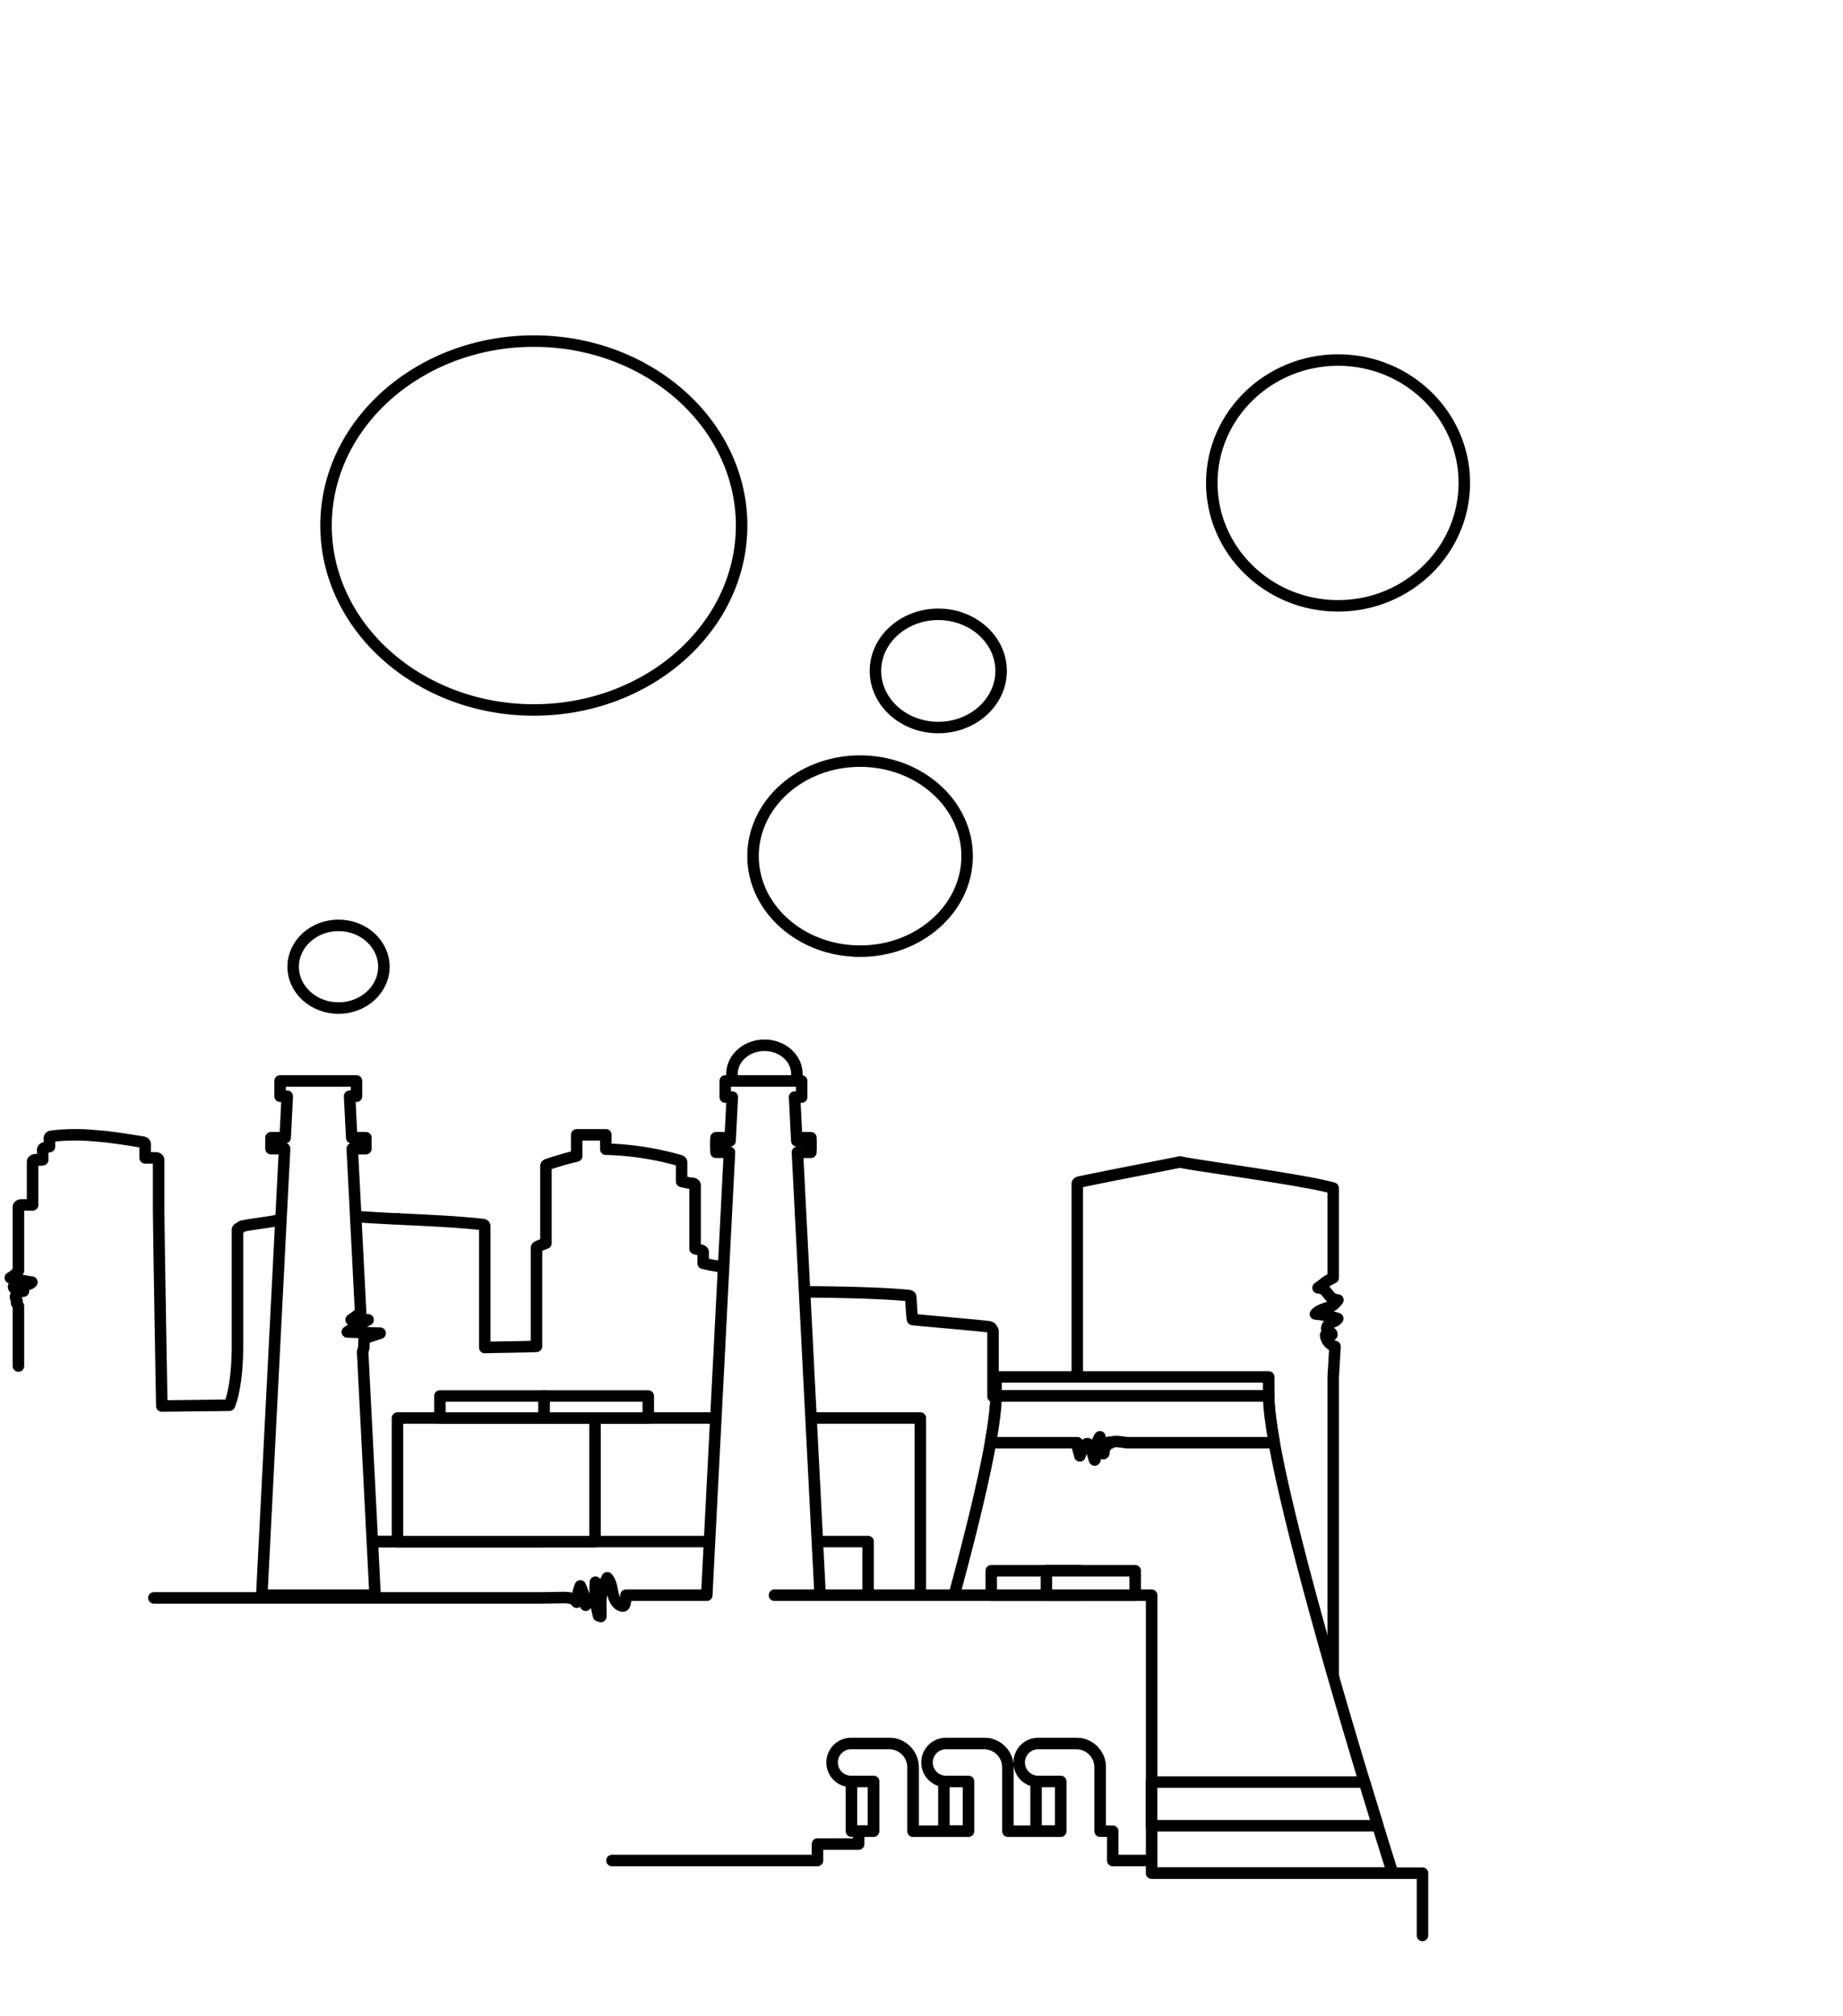 <svg xmlns="http://www.w3.org/2000/svg" fill="none" height="526" width="481"><path fill="#fff" d="M481 0v526H0V0h481z"></path><path fill="#fff" d="M349.22 158.08c-18.18 0-32.96-14.39-32.96-32.07s14.79-32.07 32.96-32.07 32.95 14.39 32.95 32.07-14.78 32.07-32.95 32.07z"></path><path stroke-width="3" stroke="#000" d="M349.22 158.08c-18.18 0-32.96-14.39-32.96-32.07s14.79-32.07 32.96-32.07 32.95 14.39 32.95 32.07-14.78 32.07-32.95 32.07z"></path><path fill="#fff" d="M244.88 189.83c-9.05 0-16.4-6.62-16.4-14.77 0-8.15 7.35-14.77 16.4-14.77 9.04 0 16.4 6.63 16.4 14.77 0 8.15-7.36 14.77-16.4 14.77z"></path><path stroke-width="3" stroke="#000" d="M244.88 189.83c-9.05 0-16.4-6.62-16.4-14.77 0-8.15 7.35-14.77 16.4-14.77 9.04 0 16.4 6.63 16.4 14.77 0 8.15-7.36 14.77-16.4 14.77z"></path><path fill="#fff" d="M139.32 185.25c-29.9 0-54.23-21.59-54.23-48.12 0-26.54 24.33-48.13 54.23-48.13s54.23 21.59 54.23 48.13c0 26.53-24.32 48.12-54.23 48.12z"></path><path stroke-width="3" stroke="#000" d="M139.32 185.25c-29.9 0-54.23-21.59-54.23-48.12 0-26.54 24.33-48.13 54.23-48.13s54.23 21.59 54.23 48.13c0 26.53-24.32 48.12-54.23 48.12z"></path><path fill="#fff" d="M224.47 248.18c-15.4 0-27.94-11.12-27.94-24.8 0-13.67 12.54-24.79 27.94-24.79 15.41 0 27.94 11.12 27.94 24.8 0 13.67-12.53 24.8-27.94 24.8z"></path><path stroke-width="3" stroke="#000" d="M224.47 248.18c-15.4 0-27.94-11.12-27.94-24.8 0-13.67 12.54-24.79 27.94-24.79 15.41 0 27.94 11.12 27.94 24.8 0 13.67-12.53 24.8-27.94 24.8z"></path><path fill="#fff" d="M199.51 287.78c-4.67 0-8.48-3.38-8.48-7.53s3.8-7.52 8.48-7.52c4.68 0 8.48 3.37 8.48 7.52 0 4.15-3.8 7.53-8.48 7.53z"></path><path stroke-width="3" stroke="#000" d="M199.51 287.78c-4.67 0-8.48-3.38-8.48-7.53s3.8-7.52 8.48-7.52c4.68 0 8.48 3.37 8.48 7.52 0 4.15-3.8 7.53-8.48 7.53z"></path><path fill="#fff" d="M88.35 263.03c-6.53 0-11.84-4.83-11.84-10.78 0-5.95 5.3-10.8 11.84-10.8 6.52 0 11.84 4.85 11.84 10.8 0 5.94-5.32 10.78-11.84 10.78z"></path><path stroke-width="3" stroke="#000" d="M88.35 263.03c-6.53 0-11.84-4.83-11.84-10.78 0-5.95 5.3-10.8 11.84-10.8 6.52 0 11.84 4.85 11.84 10.8 0 5.94-5.32 10.78-11.84 10.78z"></path><path fill="#fff" d="M4.81 356.43v-15.64c-.11.18-.29-.83-.5-.79.4-.3-.08-.86-.22-1.32-.14-.5.16-1.03.58-1.32.43-.3.95-.4 1.46-.48-.64-.12-1.27-.28-1.89-.48-.36-.11-.8-.4-.68-.75a.6.6 0 01.28-.3c.68-.4 1.53-.26 2.32-.19.78.08 1.7.01 2.16-.62a65.6 65.6 0 01-5.62-1.13 5.54 5.54 0 002.11-1.88v-16.6c0-.15.09-.28.22-.36l.03-.02c.12-.1.3-.15.54-.15h2.9v-11.26c0-.19.12-.32.28-.4a1 1 0 01.73-.13c.45.1 1.08.07 1.63 0v-2.6c0-.11.05-.2.1-.28l.04-.05a.8.8 0 01.26-.15c.43-.13.89-.27 1.36-.34v-2.07c0-.05 0-.08.02-.12-.04-.23.12-.47.56-.53 1.62-.21 3.24-.32 4.85-.36l1.9-.01c.87 0 1.73.04 2.59.08l4.19.35c3.46.37 6.9.93 10.29 1.48.27.05.44.16.51.3l.02.03a.4.4 0 01.05.2v3.58h2.73c.24 0 .42.05.54.14l.04.02c.12.09.21.22.21.38v11.52c0 6.91.83 52.68.83 52.68l17.64-.2s2.11-4.34 2.11-15.74v-30c0-.34.36-.51.74-.52.01-.2.19-.4.55-.48 1.97-.43 6.45-.97 8.46-1.35l6.34-1.66a226.5 226.5 0 002.51-.7c.17-.04.33-.06.5-.03 3.01.43 6.04.76 9.07 1.02l4.03.31a463 463 0 009.45.54c.22-.06.47-.05.68.03 7.23.35 14.47.65 21.64 1.41.39.05.56.23.56.44l.01.09v31.59c1.01-.08 12.5-.2 13.5-.33v-25.62c0-.19.12-.33.3-.42l.06-.03c.7-.3 1.4-.57 2.1-.82v-20.05c-.03-.2.07-.38.4-.5a73.45 73.45 0 012.58-.84c1.67-.52 3.35-.97 5.05-1.36v-5.54h7.6v3.75c6.43.16 12.89 1.14 19.2 2.93l.08.03.05.02c.25.07.45.23.45.48v4.95a20.32 20.32 0 001.21.27c.5.1 1 .22 1.52.23a1.06 1.06 0 01.47.1c.19.1.32.24.32.44v16.5l1.53.41c.05 0 .1.03.15.05.22.07.38.2.42.38l.01.08v2.9c5.26 1.32 11.28 1.52 16.8 1.54.24 0 .42.06.55.15.16.1.24.23.24.4v5.38c.31-.04 24.5-.2 36.01.94.41.04.58.23.58.44l.01.08s.3 5.73.47 5.75c3.26.35 18.08 1.58 20.06 1.92.5.09.93.9.93 1.13v17c7.05 1.38 14.91 2.27 21.99.6v-56.02c0-.2.12-.34.3-.43l.06-.02a.71.71 0 01.22-.07c8.57-1.79 17.22-3.42 25.82-5.13.14-.07.32-.1.53-.07.1.01.19.03.26.06 3.07.75 32.53 4.65 39.6 6.75v23.37c-2.57 1.32-1.57.98-3.95 2.63 2.82.14 2.36 3.03 5.18 3.18-.97 1.26-1.41 1.53-2.58 1.95-1.18.42-2.47.75-3.28 1.7 1.98.18 3.94.58 5.82 1.2-.46.65-1.33.84-2.01 1.25-.69.4-1.2 1.41-.62 1.95.39.36 1.18.46 1.1.98a3.4 3.4 0 01-1.65.15 3.53 3.53 0 002.46 2.95l-.47 7.95v129.48"></path><path stroke-linejoin="round" stroke-linecap="round" stroke-width="3" stroke="#000" d="M4.81 356.43v-15.64c-.11.18-.29-.83-.5-.79.4-.3-.08-.86-.22-1.32-.14-.5.16-1.03.58-1.32.43-.3.95-.4 1.46-.48-.64-.12-1.27-.28-1.89-.48-.36-.11-.8-.4-.68-.75a.6.6 0 01.28-.3c.68-.4 1.53-.26 2.32-.19.78.08 1.7.01 2.16-.62a65.6 65.6 0 01-5.62-1.13 5.54 5.54 0 002.11-1.88v-16.6c0-.15.09-.28.22-.36l.03-.02c.12-.1.3-.15.54-.15h2.9v-11.26c0-.19.12-.32.28-.4a1 1 0 01.73-.13c.45.1 1.08.07 1.63 0v-2.6c0-.11.05-.2.1-.28l.04-.05a.8.8 0 01.26-.15c.43-.13.89-.27 1.36-.34v-2.07c0-.05 0-.08.02-.12-.04-.23.12-.47.56-.53 1.62-.21 3.24-.32 4.85-.36l1.9-.01c.87 0 1.73.04 2.59.08l4.19.35c3.46.37 6.9.93 10.29 1.48.27.05.44.16.51.3l.02.03a.4.4 0 01.05.2v3.58h2.73c.24 0 .42.05.54.14l.04.02c.12.09.21.22.21.38v11.52c0 6.91.83 52.68.83 52.68l17.64-.2s2.11-4.34 2.11-15.74v-30c0-.34.36-.51.74-.52.01-.2.19-.4.55-.48 1.97-.43 6.45-.97 8.46-1.35l6.34-1.66a226.5 226.5 0 002.51-.7c.17-.04.33-.06.5-.03 3.01.43 6.04.76 9.07 1.02l4.03.31a463 463 0 009.45.54c.22-.06.47-.05.68.03 7.23.35 14.47.65 21.64 1.41.39.05.56.23.56.44l.01.09v31.59c1.01-.08 12.5-.2 13.5-.33v-25.62c0-.19.12-.33.3-.42l.06-.03c.7-.3 1.4-.57 2.1-.82v-20.05c-.03-.2.07-.38.4-.5a73.45 73.45 0 012.58-.84c1.67-.52 3.35-.97 5.05-1.36v-5.54h7.6v3.75c6.43.16 12.89 1.14 19.2 2.93l.08.03.05.02c.25.07.45.23.45.48v4.95a20.32 20.32 0 001.21.27c.5.1 1 .22 1.52.23a1.06 1.06 0 01.47.1c.19.1.32.24.32.44v16.5l1.53.41c.05 0 .1.03.15.05.22.07.38.2.42.38l.01.08v2.9c5.26 1.32 11.28 1.52 16.8 1.54.24 0 .42.06.55.15.16.1.24.23.24.4v5.38c.31-.04 24.5-.2 36.01.94.41.04.58.23.58.44l.01.08s.3 5.73.47 5.75c3.26.35 18.08 1.58 20.06 1.92.5.09.93.9.93 1.13v17c7.05 1.38 14.91 2.27 21.99.6v-56.02c0-.2.12-.34.3-.43l.06-.02a.71.71 0 01.22-.07c8.57-1.79 17.22-3.42 25.82-5.13.14-.07.32-.1.53-.07.1.01.19.03.26.06 3.07.75 32.53 4.65 39.6 6.75v23.37c-2.57 1.32-1.57.98-3.95 2.63 2.82.14 2.36 3.03 5.18 3.18-.97 1.26-1.41 1.53-2.58 1.95-1.18.42-2.47.75-3.28 1.7 1.98.18 3.94.58 5.82 1.2-.46.65-1.33.84-2.01 1.25-.69.4-1.2 1.41-.62 1.95.39.36 1.18.46 1.1.98a3.4 3.4 0 01-1.65.15 3.53 3.53 0 002.46 2.95l-.47 7.95v129.48M344.9 487.76h-59"></path><path fill="#fff" d="M155.3 369.99h84.9v46.24"></path><path stroke-linejoin="round" stroke-linecap="round" stroke-width="3" stroke="#000" d="M155.3 369.99h84.9v46.24"></path><path fill="#fff" d="M76.64 416.23v-14h149.92v14"></path><path stroke-linejoin="round" stroke-linecap="round" stroke-width="3" stroke="#000" d="M76.64 416.23v-14h149.92v14"></path><path fill="#fff" d="M363.46 488.76H227.61s24.63-77.42 30.9-112.32c.92-5.1 1.44-9.28 1.44-12.19h71.17c0 2.91.53 7.1 1.44 12.19 4.06 22.55 15.77 62.85 23.55 88.55a2694.38 2694.38 0 007.35 23.77z"></path><path stroke-linejoin="round" stroke-linecap="round" stroke-width="3" stroke="#000" d="M363.46 488.76H227.61s24.63-77.42 30.9-112.32c.92-5.1 1.44-9.28 1.44-12.19h71.17c0 2.91.53 7.1 1.44 12.19 4.06 22.55 15.77 62.85 23.55 88.55a2694.38 2694.38 0 007.35 23.77z"></path><path fill="#fff" d="M235.18 431.65h-14.91v-5.14h14.91v5.14z"></path><path stroke-linejoin="round" stroke-linecap="round" stroke-width="3" stroke="#000" d="M235.18 431.65h-14.91v-5.14h14.91v5.14z"></path><path fill="#fff" d="M259.68 431.65h-14.91v-5.14h14.9v5.14z"></path><path stroke-linejoin="round" stroke-linecap="round" stroke-width="3" stroke="#000" d="M259.68 431.65h-14.91v-5.14h14.9v5.14z"></path><path fill="#fff" d="M283.83 431.65h-14.9v-5.14h14.9v5.14z"></path><path stroke-linejoin="round" stroke-linecap="round" stroke-width="3" stroke="#000" d="M283.83 431.65h-14.9v-5.14h14.9v5.14z"></path><path fill="#fff" d="M331.12 359.28h-71.17v4.97h71.17v-4.97z"></path><path stroke-linejoin="round" stroke-linecap="round" stroke-width="3" stroke="#000" d="M331.12 359.28h-71.17v4.97h71.17v-4.97zM76.64 402.23h64.78"></path><path fill="#fff" d="M211.63 299.72h-24.76v-2.86h24.76v2.86z"></path><path stroke-linejoin="round" stroke-linecap="round" stroke-width="3" stroke="#000" d="M211.63 299.72h-24.76v-2.86h24.76v2.86zM248.07 481.16h27.96-27.96 0z"></path><path fill="#fff" d="M231.08 481.16h16.99-17z"></path><path stroke-linejoin="round" stroke-linecap="round" stroke-width="3" stroke="#000" d="M231.08 481.16v0h16.99-17z"></path><path fill="#fff" d="M218.66 481.16h12.42-12.42z"></path><path stroke-linejoin="round" stroke-linecap="round" stroke-width="3" stroke="#000" d="M218.66 481.16h12.42v0h-12.42v0zM259.19 481.16h.07-.07z"></path><path fill="#fff" d="M190.57 296.29l-.03.57.03-.57z"></path><path stroke-linejoin="round" stroke-linecap="round" stroke-width="3" stroke="#000" d="M190.57 296.29l-.03.57.03-.57h0z"></path><path fill="#fff" d="M300.56 488.76v-72.53h-98.43 11.91l-2.22-43.34-.56-10.83-.55-10.83-.56-10.84-.55-10.83-.56-10.84-.55-10.83-.37-7.22h3.5v-3.01h-3.66l-.03-.6-.55-10.8h1.84v-4.21h-19.94v4.21h1.84l-.55 10.8-.02.35-.01.25h-3.67v3h3.51l-.1 2.06-.27 5.17-.55 10.83-.56 10.84-1.1 21.67-.56 10.83-.56 10.83-2.22 43.34h-21.09c.03.8-.07 1.6-.33 2.37-.04.13-.1.28-.2.36-.17.13-.41.1-.61.05-1.37-.42-2.02-1.96-2.31-3.36-.3-1.4-.45-2.93-1.43-3.97-1.52 3.05-1.91 6.52-2.28 9.9a26.56 26.56 0 01-.81-8.75 24.75 24.75 0 011.41 8.95l-.02-8.3a15.82 15.82 0 01-3.94 5.37 18.05 18.05 0 00-1.39-5.05c-.53 1.36-.86 2.8-.96 4.26-.74-1.22-2.46-1.23-3.88-1.22l-5.2.09H40.16"></path><path stroke-linejoin="round" stroke-linecap="round" stroke-width="3" stroke="#000" d="M300.56 488.76v-72.53h-98.43 11.91l-2.22-43.34-.56-10.83-.55-10.83-.56-10.84-.55-10.83-.56-10.84-.55-10.83-.37-7.22h3.5v-3.01h-3.66l-.03-.6-.55-10.8h1.84v-4.21h-19.94v4.21h1.84l-.55 10.8-.02.35-.01.25h-3.67v3h3.51l-.1 2.06-.27 5.17-.55 10.83-.56 10.84-1.1 21.67-.56 10.83-.56 10.83-2.22 43.34h-21.09c.03.8-.07 1.6-.33 2.37-.04.13-.1.28-.2.36-.17.13-.41.1-.61.05-1.37-.42-2.02-1.96-2.31-3.36-.3-1.4-.45-2.93-1.43-3.97-1.52 3.05-1.91 6.52-2.28 9.9a26.56 26.56 0 01-.81-8.75 24.75 24.75 0 011.41 8.95l-.02-8.3a15.82 15.82 0 01-3.94 5.37 18.05 18.05 0 00-1.39-5.05c-.53 1.36-.86 2.8-.96 4.26-.74-1.22-2.46-1.23-3.88-1.22l-5.2.09H40.16"></path><path fill="#fff" d="M359.6 476.38h-59.05v-11.4h55.56l.43 1.42.4 1.34.71 2.33.54 1.76.13.42.83 2.71.44 1.42z"></path><path stroke-linejoin="round" stroke-linecap="round" stroke-width="3" stroke="#000" d="M359.6 476.38h-59.05v-11.4h55.56v0l.43 1.42.4 1.34.71 2.33.54 1.76.13.42.83 2.71.44 1.42z"></path><path fill="#fff" d="M294.1 376.44h38.46c-.91-5.1-1.44-9.28-1.44-12.19h-71.17c0 2.91-.53 7.1-1.44 12.19h22.67c-.13 1.26.4 2.19.65 3.43 2.21-6.16 2.86-2.06 3.8 1 .08.27.27-.1 0 0 1.26-2.04-.16-3.64 1.43-5.98.62 2.34 2.02 5.9.06 3.73.85 1.39 2.13-3.58 2.64-2.04.8-.88 3.15-.24 4.34-.14z"></path><path stroke-linejoin="round" stroke-linecap="round" stroke-width="3" stroke="#000" d="M294.1 376.44h38.46c-.91-5.1-1.44-9.28-1.44-12.19h-71.17c0 2.91-.53 7.1-1.44 12.19h22.67c-.13 1.26.4 2.19.65 3.43 2.21-6.16 2.86-2.06 3.8 1 .08.27.27-.1 0 0 1.26-2.04-.16-3.64 1.43-5.98.62 2.34 2.02 5.9.06 3.73.85 1.39 2.13-3.58 2.64-2.04.8-.88 3.15-.24 4.34-.14z"></path><path fill="#fff" d="M103.74 402.24h51.56v-32.25h-51.56v32.25z"></path><path stroke-linejoin="round" stroke-linecap="round" stroke-width="3" stroke="#000" d="M103.74 402.24h51.56v-32.25h-51.56v32.25z"></path><path fill="#fff" d="M233 477.8h-10.78v-17.92H233v17.92z"></path><path stroke-linejoin="round" stroke-linecap="round" stroke-width="3" stroke="#000" d="M233 477.8h-10.78v-17.92H233v17.92z"></path><path fill="#fff" d="M257.14 477.8h-10.79v-17.92h10.79v17.92z"></path><path stroke-linejoin="round" stroke-linecap="round" stroke-width="3" stroke="#000" d="M257.14 477.8h-10.79v-17.92h10.79v17.92z"></path><path fill="#fff" d="M281.18 477.8H270.4v-17.92h10.8v17.92z"></path><path stroke-linejoin="round" stroke-linecap="round" stroke-width="3" stroke="#000" d="M281.18 477.8H270.4v-17.92h10.8v17.92z"></path><path fill="#fff" d="M238.28 461.14v16.88H228v-16.88a6.2 6.2 0 015.14-6.12 6.21 6.21 0 015.14 6.12z"></path><path stroke-linejoin="round" stroke-linecap="round" stroke-width="3" stroke="#000" d="M238.28 461.14v16.88H228v-16.88a6.2 6.2 0 015.14-6.12 6.21 6.21 0 015.14 6.12z"></path><path fill="#fff" d="M263.06 461.14v16.88h-10.29v-16.88a6.21 6.21 0 015.14-6.12 6.21 6.21 0 015.14 6.12z"></path><path stroke-linejoin="round" stroke-linecap="round" stroke-width="3" stroke="#000" d="M263.06 461.14v16.88h-10.29v-16.88a6.21 6.21 0 015.14-6.12 6.21 6.21 0 015.14 6.12z"></path><path fill="#fff" d="M287.12 461.14v16.88h-10.28v-16.88a6.2 6.2 0 015.14-6.12 6.21 6.21 0 015.14 6.12z"></path><path stroke-linejoin="round" stroke-linecap="round" stroke-width="3" stroke="#000" d="M287.12 461.14v16.88h-10.28v-16.88a6.2 6.2 0 015.14-6.12 6.21 6.21 0 015.14 6.12z"></path><path fill="#fff" d="M142 364.25h-27.19V370H142v-5.74z"></path><path stroke-linejoin="round" stroke-linecap="round" stroke-width="3" stroke="#000" d="M142 364.25h-27.19V370H142v-5.74z"></path><path fill="#fff" d="M169.19 364.25H142V370h27.19v-5.74z"></path><path stroke-linejoin="round" stroke-linecap="round" stroke-width="3" stroke="#000" d="M169.19 364.25H142V370h27.19v-5.74z"></path><path fill="#fff" d="M281.88 409.85H258.7v6.38h23.17v-6.38z"></path><path stroke-linejoin="round" stroke-linecap="round" stroke-width="3" stroke="#000" d="M281.88 409.85H258.7v6.38h23.17v-6.38z"></path><path fill="#fff" d="M296.28 409.85H273.1v6.38h23.17v-6.38z"></path><path stroke-linejoin="round" stroke-linecap="round" stroke-width="3" stroke="#000" d="M296.28 409.85H273.1v6.38h23.17v-6.38z"></path><path fill="#fff" d="M94.65 352.83l.52 10.28.62 12 2.1 41.12H68.32l2.1-41.13.61-11.99.53-10.28.52-10.28.53-10.28.52-10.28.53-10.28.62-12h-3.56v-2.85h3.7l.55-10.82H73.1v-4h19.94v4h-1.8l.55 10.82h3.7v2.86h-3.56l.62 11.99.52 10.28.53 10.28.52 10.28c-.65.44-1.82 1.38-2.48 1.82l4.44.01c-1.89.92-3.7 1.97-5.44 3.16l8.58.32-3.5 1.15c-.25.08-.53.18-.65.41-.08.15-.08.32-.08.48l-.03 1.62c.12-.11-.43 1.42-.31 1.31z"></path><path stroke-linejoin="round" stroke-linecap="round" stroke-width="3" stroke="#000" d="M94.65 352.83l.52 10.28.62 12 2.1 41.12H68.32l2.1-41.13.61-11.99.53-10.28.52-10.28.53-10.28.52-10.28.53-10.28.62-12h-3.56v-2.85h3.7l.55-10.82H73.1v-4h19.94v4h-1.8l.55 10.82h3.7v2.86h-3.56l.62 11.99.52 10.28.53 10.28.52 10.28c-.65.44-1.82 1.38-2.48 1.82l4.44.01c-1.89.92-3.7 1.97-5.44 3.16l8.58.32-3.5 1.15c-.25.08-.53.18-.65.41-.08.15-.08.32-.08.48l-.03 1.62c.12-.11-.43 1.42-.31 1.31z"></path><path fill="#fff" d="M371.25 505v-16.24h-70.7v-3.31h-10.14v-7.65h-3.29v-16.66a6.21 6.21 0 00-5.14-6.12h-.05c-.33-.06-.67-.1-1.01-.1h-9.97a4.95 4.95 0 000 9.9h5.89v12.98h-13.79v-16.66a6.21 6.21 0 00-5.14-6.12h-.05c-.33-.06-.66-.1-1.01-.1h-9.96a4.95 4.95 0 100 9.9h5.88v12.98h-14.49v-16.66a6.21 6.21 0 00-5.14-6.12h-.05c-.33-.06-.67-.1-1.01-.1h-9.96a4.95 4.95 0 000 9.9H228v12.98h-3.9v3.36h-10.75v4.29h-53.63"></path><path stroke-linejoin="round" stroke-linecap="round" stroke-width="3" stroke="#000" d="M371.25 505v-16.24h-70.7v-3.31h-10.14v-7.65h-3.29v-16.66a6.21 6.21 0 00-5.14-6.12h-.05c-.33-.06-.67-.1-1.01-.1h-9.97a4.95 4.95 0 000 9.9h5.89v12.98h-13.79v-16.66a6.21 6.21 0 00-5.14-6.12h-.05c-.33-.06-.66-.1-1.01-.1h-9.96a4.95 4.95 0 100 9.9h5.88v12.98h-14.49v-16.66a6.21 6.21 0 00-5.14-6.12h-.05c-.33-.06-.67-.1-1.01-.1h-9.96a4.95 4.95 0 000 9.9H228v12.98h-3.9v3.36h-10.75v4.29h-53.63"></path></svg>
